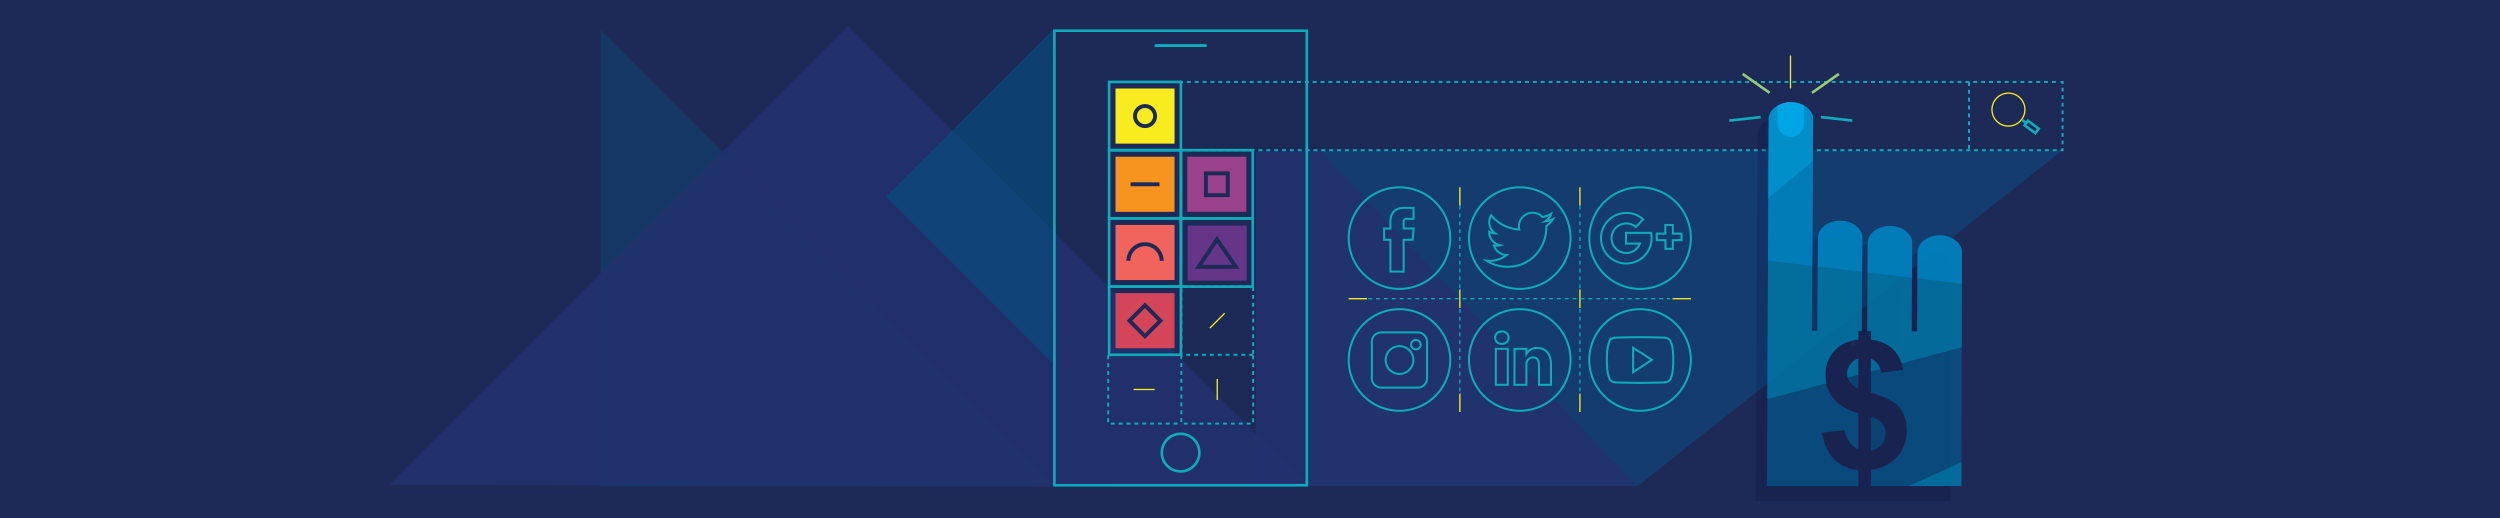 <svg xmlns="http://www.w3.org/2000/svg" viewBox="0 0 1920 398"><defs><style>.cls-1{isolation:isolate;}.cls-2{fill:#1d2956;}.cls-23,.cls-3,.cls-5{fill:#005889;}.cls-3,.cls-6{opacity:0.3;}.cls-4{fill:#23326e;opacity:0.85;}.cls-5{opacity:0.5;}.cls-6{fill:#006aa7;}.cls-10,.cls-11,.cls-12,.cls-17,.cls-20,.cls-28,.cls-29,.cls-7,.cls-8,.cls-9{fill:none;stroke-miterlimit:10;}.cls-10,.cls-11,.cls-20,.cls-28,.cls-7,.cls-8,.cls-9{stroke:#0eacbb;}.cls-11,.cls-7,.cls-8,.cls-9{stroke-width:1.51px;}.cls-8{stroke-dasharray:3.02 3.02;}.cls-9{stroke-dasharray:2.9 2.9;}.cls-10,.cls-29{stroke-width:2.02px;}.cls-11,.cls-28{stroke-dasharray:3.02;}.cls-12{stroke:#f8ec1f;}.cls-12,.cls-28{stroke-width:1.01px;}.cls-13{fill:#f79420;}.cls-14{fill:#f0645d;}.cls-15{fill:#d54559;}.cls-16{fill:#653588;}.cls-17{stroke:#1d2956;stroke-width:3.02px;}.cls-18{fill:#9a418b;}.cls-19{fill:#f8ec1f;}.cls-20{stroke-width:1.56px;}.cls-21{fill:#000032;opacity:0.15;mix-blend-mode:multiply;}.cls-22{fill:#006398;}.cls-22,.cls-23,.cls-24,.cls-25,.cls-26{opacity:0.6;}.cls-24{fill:#0080ad;}.cls-25{fill:#0086ca;}.cls-26{fill:#009cd6;}.cls-27{fill:#00a5e3;}.cls-29{stroke:#96cc76;}</style></defs><title>7EDGE-Service-Digital-Marketing</title><g class="cls-1"><g id="Layer_1" data-name="Layer 1"><rect class="cls-2" x="761" y="-768.29" width="398" height="1934.58" transform="translate(1159 -761) rotate(90)"/><polygon class="cls-3" points="461.37 22.84 461.37 373.56 810.36 373.56 461.37 22.84"/><polygon class="cls-4" points="1005.32 374.13 651.24 20.04 298.89 372.39 1005.32 374.13"/><polygon class="cls-5" points="808.78 22.79 680.59 150.96 808.16 278.51 808.78 22.79"/><polygon class="cls-6" points="1584.06 115.34 1004.07 115.34 1004.07 373.27 1257.71 373.27 1584.06 115.34"/><polygon class="cls-4" points="1014.05 115.84 964.43 115.84 964.43 373.27 1256.66 373.27 1014.05 115.84"/><rect class="cls-2" x="906.96" y="62.94" width="677.1" height="52.39"/><polyline class="cls-7" points="1584.06 113.83 1584.06 115.34 1582.55 115.34"/><line class="cls-8" x1="1579.53" y1="115.34" x2="909.98" y2="115.34"/><polyline class="cls-7" points="908.47 115.34 906.96 115.34 906.96 113.83"/><line class="cls-9" x1="906.96" y1="110.92" x2="906.96" y2="65.91"/><polyline class="cls-7" points="906.96 64.45 906.96 62.94 908.47 62.94"/><line class="cls-8" x1="911.49" y1="62.94" x2="1581.04" y2="62.94"/><polyline class="cls-7" points="1582.55 62.94 1584.06 62.94 1584.06 64.45"/><line class="cls-9" x1="1584.06" y1="67.36" x2="1584.06" y2="112.37"/><rect class="cls-10" x="732.16" y="101.2" width="349.08" height="193.84" transform="matrix(0, 1, -1, 0, 1104.82, -708.59)"/><circle class="cls-10" cx="906.7" cy="347.6" r="14.43"/><line class="cls-10" x1="926.54" y1="35.05" x2="886.87" y2="35.05"/><line class="cls-10" x1="926.54" y1="35.05" x2="886.87" y2="35.05"/><line class="cls-11" x1="1512.16" y1="62.94" x2="1512.16" y2="115.34"/><circle class="cls-12" cx="1542.49" cy="84.18" r="12.65" transform="translate(562.72 1278.51) rotate(-53.76)"/><line class="cls-10" x1="1553.11" y1="92.25" x2="1556.38" y2="94.64"/><rect class="cls-10" x="1558.14" y="92.39" width="4.32" height="10.25" transform="translate(559.24 1298.32) rotate(-53.76)"/><rect class="cls-10" x="906.96" y="167.72" width="55.15" height="52.39"/><rect class="cls-10" x="851.8" y="115.34" width="55.15" height="52.39"/><rect class="cls-13" x="856.71" y="120.37" width="45.34" height="42.32"/><rect class="cls-14" x="856.71" y="172.76" width="45.34" height="42.32"/><rect class="cls-15" x="856.71" y="225.13" width="45.34" height="42.32"/><rect class="cls-16" x="912.13" y="173.26" width="45.34" height="42.32"/><rect class="cls-10" x="851.8" y="167.73" width="55.15" height="52.39"/><rect class="cls-10" x="851.8" y="220.09" width="55.15" height="52.39"/><rect class="cls-11" x="907.26" y="220.09" width="55.15" height="52.39" transform="translate(1869.67 492.57) rotate(180)"/><polyline class="cls-11" points="962.41 272.92 962.41 325.32 907.26 325.32 907.26 272.92"/><line class="cls-12" x1="934.84" y1="291.06" x2="934.84" y2="307.18"/><line class="cls-12" x1="940.54" y1="240.59" x2="929.13" y2="251.99"/><polyline class="cls-11" points="851.1 272.92 851.1 325.32 906.25 325.32"/><line class="cls-12" x1="886.74" y1="299.12" x2="870.61" y2="299.12"/><line class="cls-17" x1="868.3" y1="141.53" x2="890.46" y2="141.53"/><rect class="cls-10" x="906.96" y="115.33" width="55.15" height="52.39"/><rect class="cls-18" x="911.86" y="120.36" width="45.34" height="42.32"/><rect class="cls-17" x="926.14" y="133.13" width="16.79" height="16.79"/><rect class="cls-17" x="870.98" y="237.89" width="16.79" height="16.79" transform="translate(431.66 -549.65) rotate(45)"/><rect class="cls-19" x="856.71" y="67.98" width="45.34" height="42.32"/><rect class="cls-10" x="851.8" y="62.94" width="55.15" height="52.39"/><circle class="cls-17" cx="879.38" cy="89.14" r="7.72"/><path class="cls-17" d="M866.62,200.31a12.76,12.76,0,0,1,25.53,0"/><polygon class="cls-17" points="920.46 204.93 934.66 183.91 949.14 204.93 920.46 204.93"/><path class="cls-20" d="M1167.18,143.87a39,39,0,1,0,39,39A39,39,0,0,0,1167.18,143.87Zm20.37,29.82q0,.68,0,1.36c0,13.86-10.55,29.84-29.84,29.84a29.68,29.68,0,0,1-16.08-4.71,21.54,21.54,0,0,0,2.5.15,21,21,0,0,0,13-4.49,10.5,10.5,0,0,1-9.8-7.28,10.39,10.39,0,0,0,2,.19,10.52,10.52,0,0,0,2.76-.37,10.5,10.5,0,0,1-8.41-10.28s0-.09,0-.13a10.45,10.45,0,0,0,4.75,1.31,10.5,10.5,0,0,1-3.25-14,29.77,29.77,0,0,0,21.62,11,10.49,10.49,0,0,1,17.87-9.56,21,21,0,0,0,6.66-2.55,10.51,10.51,0,0,1-4.61,5.8,20.93,20.93,0,0,0,6-1.65A21.29,21.29,0,0,1,1187.55,173.69Z"/><path class="cls-20" d="M1088.79,255.29h-28a7.21,7.21,0,0,0-7.2,7.2v28a7.21,7.21,0,0,0,7.2,7.2h28a7.21,7.21,0,0,0,7.2-7.2v-28A7.21,7.21,0,0,0,1088.79,255.29Zm-14,31.88a10.66,10.66,0,1,1,10.69-10.68A10.69,10.69,0,0,1,1074.8,287.17Zm12.6-18.82a3.65,3.65,0,1,1,3.66-3.66A3.66,3.66,0,0,1,1087.39,268.35Z"/><path class="cls-20" d="M1074.8,237.47a39,39,0,1,0,39,39A39,39,0,0,0,1074.8,237.47Z"/><path class="cls-20" d="M1074.8,143.87a39,39,0,1,0,39,39A39,39,0,0,0,1074.8,143.87Zm10.09,40.26H1078v24.46h-10.17V184.14H1063v-8.64h4.83V169.9c0-4,1.9-10.26,10.26-10.26l7.53,0v8.39h-5.47a2.07,2.07,0,0,0-2.15,2.35v5.08h7.75Z"/><path class="cls-20" d="M1259.52,143.87a39,39,0,1,0,39.07,39A39,39,0,0,0,1259.52,143.87ZM1252.75,202a19.41,19.41,0,0,1-7.52-38.09A19,19,0,0,1,1261.4,168c.22.18.43.38.55.49l-5.54,5.81c-3.48-2.66-7.27-3.45-11.37-1.95a10.86,10.86,0,0,0-6.48,6.27,11.33,11.33,0,0,0,6.9,15.11,11.18,11.18,0,0,0,14-6.68h-10.67c0-2.73,0-5.47,0-8.24.29,0,19.33,0,19.33,0l.29,3h0A19.47,19.47,0,0,1,1252.75,202Zm32-10.89h-5.68v-6.67h-6.71v-5H1279v-6.68h5.73v6.68h6.69v5h-6.71Z"/><path class="cls-20" d="M1259.57,237.47a39,39,0,1,0,39,39A39,39,0,0,0,1259.57,237.47Zm25.52,39.23c0,5.21-.44,10-1.95,14a4.89,4.89,0,0,1-4.35,2.92s-1.54.11-2.35.14c0,0-10.82.26-16.87.26s-16.87-.26-16.87-.26c-.81,0-2.35-.14-2.35-.14a4.69,4.69,0,0,1-4.35-2.92c-1.51-4-1.93-8.79-1.95-14,0-.06,0-.35,0-.41,0-5.21.44-10,1.95-14a4.74,4.74,0,0,1,4.35-2.92s1.54-.11,2.35-.15c0,0,10.82-.26,16.87-.26s16.87.26,16.87.26c.81,0,2.35.15,2.35.15a5.16,5.16,0,0,1,4.35,2.92c1.51,4,1.93,8.79,1.95,14C1285.1,276.35,1285.1,276.63,1285.1,276.7Zm-30.88,9.19,14.51-9.53-14.51-9.27Z"/><path class="cls-20" d="M1167.19,237.47a39,39,0,1,0,39,39A39,39,0,0,0,1167.19,237.47ZM1158,295.53h-9.2V267.87h9.2Zm-4.6-31.44h-.06a4.76,4.76,0,0,1-5.08-4.78c0-2.71,2.06-4.78,5.2-4.78a4.78,4.78,0,0,1,5.14,4.78C1158.58,262,1156.58,264.09,1153.38,264.09Zm37.75,31.44h-9.19v-14.8c0-3.72-1.33-6.25-4.66-6.25a5,5,0,0,0-4.72,3.36,6.33,6.33,0,0,0-.3,2.24v15.45h-9.2s.12-25.07,0-27.66h9.2v3.92a9.13,9.13,0,0,1,8.29-4.57c6,0,10.58,4,10.58,12.45Z"/><path class="cls-21" d="M1418.63,265.65h2.63l.44-71.48c.07-7.2-7.55-13.12-16.93-13.18s-17.1,5.8-17.17,13l-.44,71.56-4.23,0,1-162.35C1384,96,1376.36,90,1367,90s-17.1,5.8-17.17,13l-1.48,281.72h149.43l.47-179.34c.07-7.2-7.55-13.13-16.93-13.18s-17.1,5.8-17.17,13L1463.8,266l-4.23,0,.4-67.75c.07-7.2-7.55-13.13-16.93-13.18s-17.1,5.8-17.17,13l-.4,67.65h2.8"/><path class="cls-22" d="M1408.5,352.58q-7.19-7.19-9.18-20.3l17.37-1.86a22.11,22.11,0,0,0,4,9.18,18.2,18.2,0,0,0,6.52,5.59V317.31q-13-3.73-19.13-11.28a28.28,28.28,0,0,1-6.09-18.33,25.93,25.93,0,0,1,6.89-18.33q6.89-7.42,18.33-8.55v-6.59h2.63l.44-71.48c.07-7.2-7.55-13.12-16.93-13.18s-17.1,5.8-17.17,13l-.44,71.56-4.23,0,1-162.35c.07-7.2-7.55-13.13-16.93-13.18s-17.1,5.8-17.17,13l-1.48,281.72h70.29V361.16Q1415.68,359.76,1408.5,352.58Z"/><path class="cls-23" d="M1420.94,279.84a11.7,11.7,0,0,0-2.33,7.05,11.16,11.16,0,0,0,2.13,6.55,14.75,14.75,0,0,0,6.45,4.89v-23A12.49,12.49,0,0,0,1420.94,279.84Z"/><path class="cls-23" d="M1448.09,332.81a11.8,11.8,0,0,0-2.63-7.69q-2.63-3.23-8.62-5v26a13.56,13.56,0,0,0,8.12-4.63A13,13,0,0,0,1448.09,332.81Z"/><path class="cls-22" d="M1489.87,180.76c-9.38-.05-17.1,5.8-17.17,13l-.34,60.78-4.23,0,.4-67.75c.07-7.2-7.55-13.13-16.93-13.18s-17.1,5.8-17.17,13l-.4,67.65h2.8v6.59q10.58,1.26,16.84,7.22t8,15.94l-16.84,2.2q-1.53-7.85-8-10.65v26q16,4.33,21.76,11.21t5.79,17.67q0,12-7.29,20.3t-20.26,10.11v12.44h69.48l.47-179.34C1506.87,186.74,1499.25,180.81,1489.87,180.76Z"/><polygon class="cls-24" points="1465.95 373.27 1506.33 373.27 1506.38 354.98 1465.95 373.27"/><path class="cls-24" d="M1420.94,279.84a11.7,11.7,0,0,0-2.33,7.05,11,11,0,0,0,.45,3.1l8.14-2.17V275.32A12.49,12.49,0,0,0,1420.94,279.84Zm15.91-4.33v9.74l7.19-1.92A12.88,12.88,0,0,0,1436.84,275.52Zm-23.51-105.95c-9.38-.05-17.1,5.8-17.17,13l-.44,71.56-4.23,0,1-162.35c.07-7.2-7.55-13.13-16.93-13.18s-17.1,5.8-17.17,13l-1.13,214.92,45.39-12.1a33.23,33.23,0,0,1-.67-6.68,25.93,25.93,0,0,1,6.89-18.33q6.89-7.42,18.33-8.55v-6.59h2.63l.44-71.48C1430.32,175.55,1422.71,169.62,1413.33,169.57Zm76.54,11.19c-9.38-.05-17.1,5.8-17.17,13l-.34,60.78-4.23,0,.4-67.75c.07-7.2-7.55-13.13-16.93-13.18s-17.1,5.8-17.17,13l-.4,67.65h2.8v6.59q10.58,1.26,16.84,7.22a26,26,0,0,1,6.74,10.94l46.19-12.31.19-72.72C1506.87,186.74,1499.25,180.81,1489.87,180.76Z"/><path class="cls-25" d="M1468.39,213.33l.16-26.58c.07-7.2-7.55-13.13-16.93-13.18s-17.1,5.8-17.17,13l-.13,22.7Z"/><path class="cls-25" d="M1506.74,217.91l.06-24c.07-7.2-7.55-13.13-16.93-13.18s-17.1,5.8-17.17,13l-.11,20.08Z"/><path class="cls-25" d="M1430.1,208.77l.16-26c.07-7.2-7.55-13.12-16.93-13.18s-17.1,5.8-17.17,13L1396,204.7Z"/><path class="cls-25" d="M1391.8,204.2l.68-112.46c.07-7.2-7.55-13.13-16.93-13.18s-17.1,5.8-17.17,13l-.57,108.59Z"/><path class="cls-26" d="M1392.11,123.91l.36-32.17c.07-7.2-7.55-13.13-16.93-13.18s-17.1,5.8-17.17,13l-.32,60.56Z"/><path class="cls-27" d="M1375.27,105.1h0A10.11,10.11,0,0,0,1385.35,95V81a21.09,21.09,0,0,0-20.15.18V95A10.11,10.11,0,0,0,1375.27,105.1Z"/><line class="cls-12" x1="1121.18" y1="222.34" x2="1121.18" y2="236.45"/><line class="cls-12" x1="1213.38" y1="222.34" x2="1213.38" y2="236.45"/><line class="cls-12" x1="1121.18" y1="302.31" x2="1121.18" y2="316.42"/><line class="cls-12" x1="1213.38" y1="302.31" x2="1213.38" y2="316.42"/><line class="cls-12" x1="1121.18" y1="143.8" x2="1121.18" y2="157.91"/><line class="cls-12" x1="1213.38" y1="143.8" x2="1213.38" y2="157.91"/><line class="cls-12" x1="1298.6" y1="229.4" x2="1284.49" y2="229.4"/><line class="cls-28" x1="1050.74" y1="229.4" x2="1282.77" y2="229.4"/><line class="cls-28" x1="1121.18" y1="157.91" x2="1121.18" y2="222.65"/><line class="cls-28" x1="1121.18" y1="237.17" x2="1121.18" y2="301.91"/><line class="cls-28" x1="1213.38" y1="157.91" x2="1213.38" y2="222.65"/><line class="cls-28" x1="1213.38" y1="237.17" x2="1213.38" y2="301.91"/><line class="cls-12" x1="1049.88" y1="229.4" x2="1035.77" y2="229.4"/><line class="cls-12" x1="1375.1" y1="42.63" x2="1375.1" y2="67.89"/><line class="cls-29" x1="1338.34" y1="56.77" x2="1359.04" y2="71.27"/><line class="cls-10" x1="1328.04" y1="92.62" x2="1352.23" y2="89.93"/><line class="cls-29" x1="1412.29" y1="56.77" x2="1391.59" y2="71.27"/><line class="cls-10" x1="1422.59" y1="92.62" x2="1398.41" y2="89.93"/></g></g></svg>